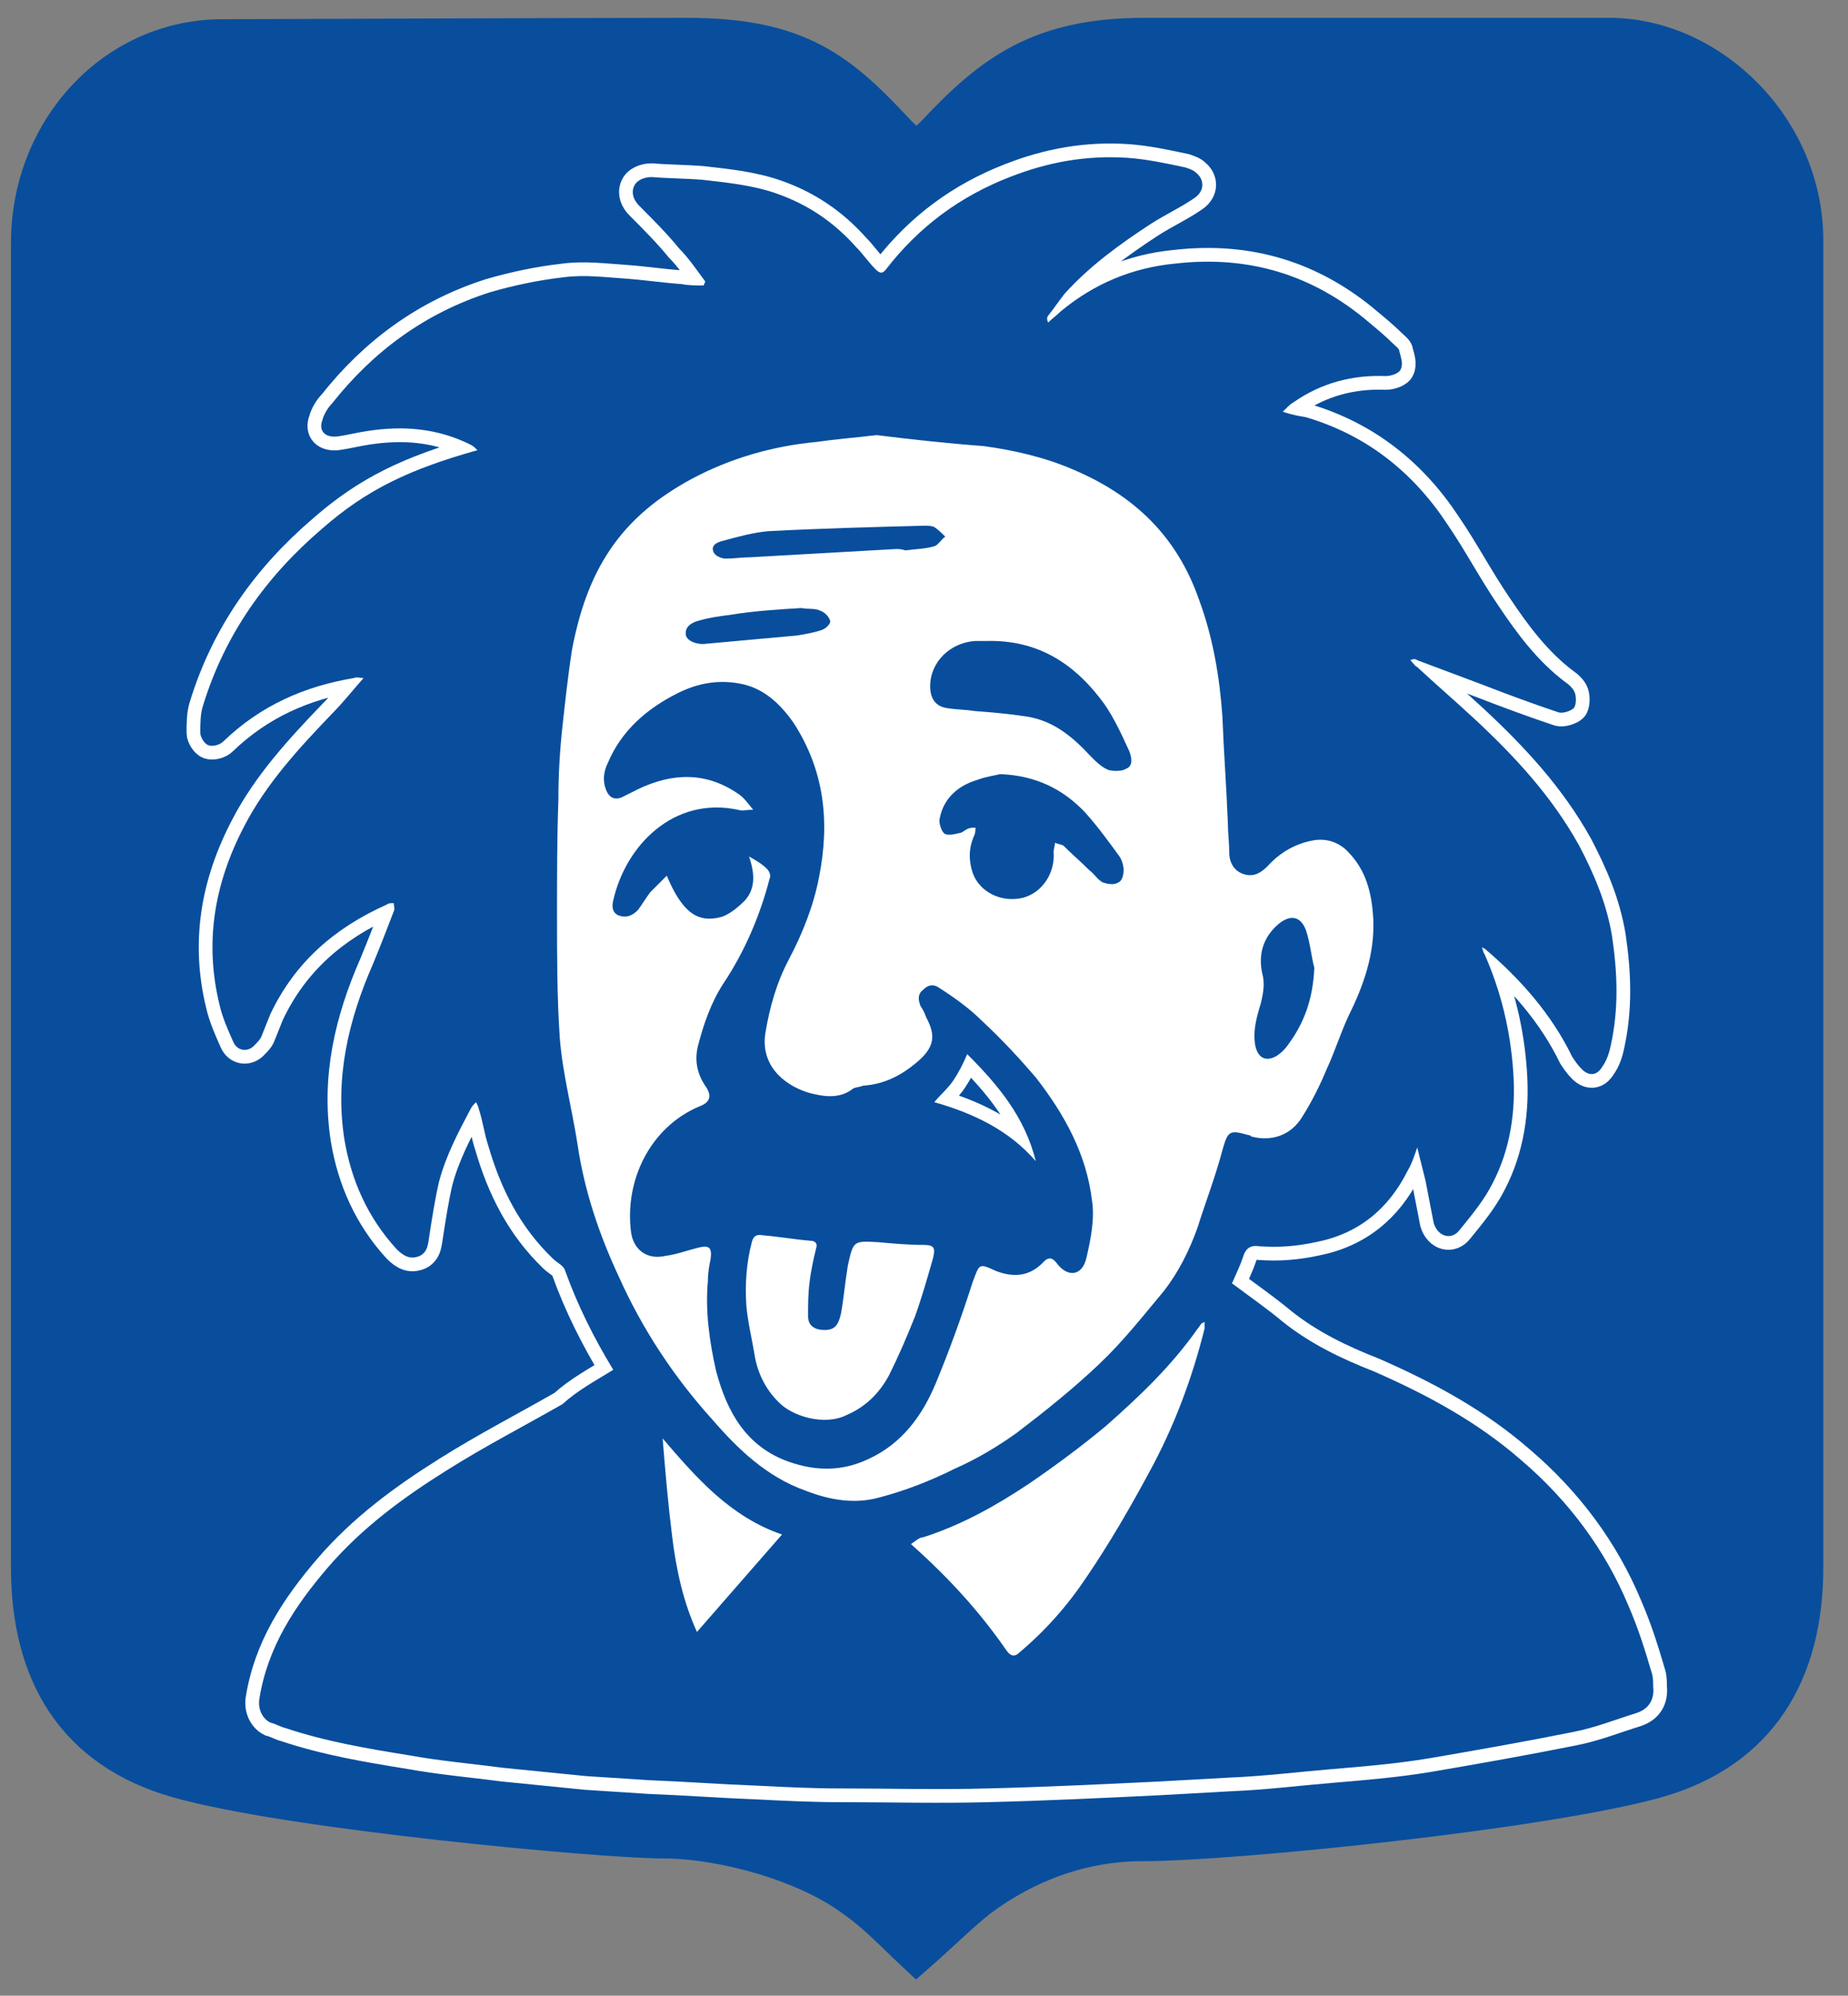 <?xml version="1.0" encoding="UTF-8"?> <svg xmlns="http://www.w3.org/2000/svg" xmlns:xlink="http://www.w3.org/1999/xlink" version="1.1" id="Layer_1" x="0px" y="0px" viewBox="0 0 134.7 145.4" style="enable-background:new 0 0 134.7 145.4;" xml:space="preserve"><rect x="0" y="0" width="134.7" height="145.4" fill="#808080" stroke="none"/> <style type="text/css"> .st0{fill:#084E9D;stroke:#084E9D;stroke-width:3;stroke-miterlimit:10;} .st1{fill:#FFFFFF;stroke:#FFFFFF;stroke-width:2;stroke-miterlimit:10;} .st2{fill:#084E9D;} </style> <path class="st0" d="M117.3,2.8c-8.5,0-26.4,0-33.9,0s-11,2.6-15.2,7.1c-0.3,0.3-1.3,1.2-1.4,1.3c-0.2-0.2-1.1-1-1.4-1.3 c-4.2-4.5-7.1-7.1-15.3-7.1c-7.4,0-33.7,0.1-33.7,0.1C8.5,2.8,2.3,9.5,2.3,17.7c0,0,0,96.4,0,96.5c0,7.7,3.3,13.2,10.7,15.3 c8.1,2.3,30.9,4.4,35.3,4.4s10.5,1.7,14,4.3c1.6,1.1,2.9,2.5,4.5,4l0,0l0,0l0,0l0,0l0,0l0,0c1.6-1.4,3-2.8,4.5-4 c3.5-2.6,7.6-4.1,12-4.1c6.5,0,29.2-2.3,37.4-4.6c7.4-2.1,10.7-7.7,10.7-15.3V17.7C131.5,9.5,124.6,2.8,117.3,2.8z"></path> <path class="st1" d="M120.4,121.9c-0.5-1.7-1-3.3-1.7-4.9c-1.7-4.1-4.4-7.7-7.8-10.6c-3.2-2.8-6.9-4.8-10.8-6.5 c-2.3-0.9-4.6-2-6.6-3.6c-1.2-1-2.5-1.9-3.7-2.8c0.3-0.7,0.6-1.3,0.8-1.9c0.2-0.7,0.6-0.9,1.2-0.8c1.4,0.1,2.7,0,4.1-0.3 c3.1-0.6,5.3-2.4,6.7-5.2c0.3-0.5,0.5-1.1,0.7-1.7c0.2,0.8,0.4,1.6,0.6,2.4c0.2,1,0.4,2.1,0.6,3.1c0.3,1,1.3,1.3,1.9,0.5 c0.9-1.1,1.8-2.2,2.4-3.4c1.3-2.5,1.7-5.3,1.5-8.1c-0.2-3-0.9-5.9-2.1-8.6c-0.1-0.1-0.1-0.3-0.2-0.5c0.1,0.1,0.2,0.1,0.2,0.1 c2.6,2.2,4.9,4.8,6.4,7.9c0.2,0.3,0.4,0.6,0.7,0.9c0.5,0.5,1.1,0.5,1.5-0.2c0.3-0.4,0.5-1,0.6-1.5c0.6-2.7,0.5-5.3,0.1-8 c-0.4-2.4-1.3-4.5-2.4-6.6c-2-3.6-4.7-6.5-7.6-9.2c-1.4-1.3-2.8-2.5-4.2-3.8c-0.2-0.1-0.3-0.3-0.5-0.5c0.2-0.1,0.4-0.1,0.5,0 c1.6,0.6,3.2,1.2,4.8,1.8c1.8,0.7,3.7,1.4,5.5,2c0.3,0.1,0.9-0.1,1.1-0.3c0.2-0.2,0.2-0.8,0.1-1.1c-0.1-0.3-0.4-0.6-0.7-0.8 c-2-1.5-3.5-3.5-4.9-5.6c-1.3-1.9-2.4-4-3.7-5.9c-2.5-3.8-5.9-6.5-10.3-7.8c-0.6-0.1-1.1-0.2-1.7-0.4c0.1-0.1,0.2-0.2,0.2-0.2 c0.2-0.2,0.4-0.4,0.6-0.5c2-1.4,4.3-2,6.7-1.9c0.4,0,1-0.2,1.1-0.5c0.2-0.4,0-0.9-0.1-1.3c0-0.2-0.3-0.4-0.5-0.6 c-0.5-0.5-1.1-1-1.7-1.5c-4.1-3.5-8.8-4.9-14.1-4.3c-3.2,0.3-6,1.5-8.4,3.5c-0.3,0.3-0.6,0.5-0.9,0.8c-0.1-0.2-0.1-0.4,0-0.5 c0.4-0.5,0.8-1.1,1.2-1.6c1.8-2,4-3.6,6.3-5.1c1.1-0.7,2.2-1.2,3.2-1.9c0.7-0.5,0.7-1.3,0.1-1.8c-0.2-0.2-0.5-0.3-0.8-0.4 c-1.4-0.3-2.8-0.6-4.2-0.7c-3-0.2-5.8,0.3-8.6,1.4c-3.6,1.4-6.6,3.6-9,6.7c-0.3,0.4-0.5,0.3-0.8,0c-0.5-0.5-0.9-1.1-1.4-1.6 c-1.6-1.8-3.5-3.1-5.8-3.9c-1.7-0.6-3.6-0.8-5.4-1C50,13,48.7,13,47.5,12.9c-0.5,0-1.1,0.2-1.3,0.7s0,1,0.4,1.4c1,1,2,2,2.9,3.1 c0.7,0.7,1.3,1.6,1.9,2.4c0,0.1-0.1,0.2-0.1,0.3c-0.5,0-1.1,0-1.6-0.1c-1.4-0.1-2.7-0.3-4.1-0.4c-1.5-0.1-3-0.3-4.5-0.1 c-1.8,0.2-3.7,0.6-5.4,1.1c-4.7,1.5-8.5,4.3-11.5,8.1c-0.3,0.3-0.6,0.8-0.7,1.2c-0.3,0.8,0.2,1.3,1.1,1.2c0.7-0.1,1.5-0.3,2.2-0.4 c2.6-0.4,5.1-0.2,7.5,1c0.2,0.1,0.3,0.2,0.5,0.4c-5,1.4-8.1,2.9-11.3,5.7c-4.1,3.5-7.1,7.7-8.7,12.9c-0.2,0.6-0.2,1.3-0.2,2 c0,0.3,0.3,0.8,0.6,0.9c0.3,0.1,0.8,0,1.1-0.3c2.7-2.6,5.9-4,9.5-4.6c0.2-0.1,0.4,0,0.7,0c-0.8,0.9-1.5,1.8-2.3,2.6 c-2.4,2.5-4.8,5.1-6.4,8.2c-2.2,4.2-2.9,8.5-1.8,13c0.2,0.9,0.6,1.8,1,2.7c0.3,0.7,1.1,0.8,1.6,0.2c0.2-0.2,0.4-0.4,0.5-0.7l0.6-1.5 c1.8-3.8,4.7-6.3,8.5-8c0.1-0.1,0.3-0.1,0.5-0.1c0,0.2,0.1,0.4,0,0.6c-0.5,1.3-1,2.6-1.5,3.8c-1.8,4.1-2.8,8.3-2.1,12.8 c0.5,3,1.7,5.7,3.8,8c0.5,0.5,1,0.8,1.7,0.5c0.6-0.3,0.6-0.9,0.7-1.5c0.2-1.3,0.4-2.6,0.7-3.9c0.5-1.9,1.4-3.6,2.3-5.3 c0.1-0.2,0.2-0.3,0.4-0.5c0.1,0.2,0.2,0.4,0.2,0.5c0.3,0.9,0.4,1.8,0.7,2.7c0.9,3.1,2.3,5.9,4.7,8.2c0.3,0.3,0.8,0.5,0.9,0.9 c0.9,2.5,2.1,4.9,3.5,7.2c-1.3,0.8-2.6,1.5-3.7,2.5c-2.8,1.6-5.7,3.1-8.4,4.8c-3.2,2-6.2,4.2-8.7,7.1c-2.4,2.8-4.4,5.8-5,9.6 c-0.1,0.7,0.2,1.4,0.8,1.7c0.4,0.1,0.7,0.3,1.1,0.4c3,1,6,1.5,9.1,2c2.2,0.4,4.5,0.6,6.8,0.9l6,0.6c1.5,0.1,3.1,0.2,4.6,0.3 c2.6,0.1,5.3,0.3,7.9,0.4c2,0.1,4,0.2,6,0.2c3.6,0,7.2,0.1,10.8,0c4.1-0.1,8.3-0.3,12.4-0.5c1.8-0.1,3.6-0.2,5.4-0.3 c2.4-0.1,4.8-0.4,7.2-0.6c2.4-0.2,4.8-0.4,7.2-0.8c3.5-0.6,6.9-1.2,10.4-1.9c1.6-0.3,3.1-0.9,4.7-1.4c0.9-0.3,1.3-1,1.2-1.9 C120.5,122.6,120.5,122.2,120.4,121.9z M69.5,78.7c0.4-0.6,0.7-1.2,1-1.9c2.3,2.3,4.2,4.6,5,7.8c-2-2.3-4.6-3.5-7.4-4.3 C68.6,79.7,69.1,79.3,69.5,78.7z"></path> <g> <path class="st2" d="M44.7,99.8c-1.4-2.3-2.6-4.7-3.5-7.2c-0.1-0.4-0.6-0.6-0.9-0.9c-2.4-2.3-3.8-5.1-4.7-8.2 c-0.3-0.9-0.4-1.8-0.7-2.7c0-0.1-0.1-0.3-0.2-0.5c-0.2,0.2-0.3,0.3-0.4,0.5c-0.9,1.7-1.8,3.4-2.3,5.3c-0.3,1.3-0.5,2.6-0.7,3.9 c-0.1,0.6-0.1,1.2-0.7,1.5c-0.7,0.3-1.2,0-1.7-0.5c-2.1-2.3-3.3-5-3.8-8c-0.7-4.5,0.3-8.7,2.1-12.8c0.5-1.2,1-2.5,1.5-3.8 c0.1-0.2,0-0.4,0-0.6c-0.2,0-0.4,0-0.5,0.1c-3.8,1.7-6.7,4.2-8.5,8c-0.2,0.5-0.4,1-0.6,1.5c-0.1,0.3-0.3,0.5-0.5,0.7 c-0.5,0.6-1.3,0.5-1.6-0.2c-0.4-0.9-0.8-1.8-1-2.7c-1.1-4.5-0.4-8.8,1.8-13c1.6-3.1,4-5.7,6.4-8.2c0.8-0.8,1.5-1.7,2.3-2.6 c-0.3,0-0.5-0.1-0.7,0c-3.6,0.6-6.8,2-9.5,4.6c-0.3,0.3-0.8,0.4-1.1,0.3c-0.3-0.1-0.6-0.6-0.6-0.9c0-0.7,0-1.4,0.2-2 c1.6-5.2,4.6-9.4,8.7-12.9c3.2-2.8,6.3-4.3,11.3-5.7c-0.2-0.2-0.3-0.3-0.5-0.4c-2.4-1.2-4.9-1.4-7.5-1c-0.7,0.1-1.5,0.3-2.2,0.4 c-0.9,0.1-1.4-0.4-1.1-1.2c0.1-0.4,0.4-0.9,0.7-1.2c3-3.8,6.8-6.6,11.5-8.1c1.7-0.5,3.6-0.9,5.4-1.1c1.5-0.2,3,0,4.5,0.1 c1.4,0.1,2.7,0.3,4.1,0.4c0.5,0.1,1.1,0.1,1.6,0.1c0-0.1,0.1-0.2,0.1-0.3c-0.6-0.8-1.2-1.7-1.9-2.4C48.6,17,47.6,16,46.6,15 c-0.4-0.4-0.6-0.9-0.4-1.4c0.2-0.5,0.8-0.7,1.3-0.7c1.2,0.1,2.5,0.1,3.7,0.2c1.8,0.2,3.7,0.4,5.4,1c2.3,0.8,4.2,2.1,5.8,3.9 c0.5,0.5,0.9,1.1,1.4,1.6c0.3,0.3,0.5,0.4,0.8,0c2.4-3.1,5.4-5.3,9-6.7c2.8-1.1,5.6-1.6,8.6-1.4c1.4,0.1,2.8,0.4,4.2,0.7 c0.3,0.1,0.6,0.2,0.8,0.4c0.6,0.5,0.6,1.3-0.1,1.8c-1,0.7-2.1,1.2-3.2,1.9c-2.3,1.5-4.5,3.1-6.3,5.1c-0.4,0.5-0.8,1.1-1.2,1.6 c-0.1,0.1-0.1,0.3,0,0.5c0.3-0.3,0.6-0.5,0.9-0.8c2.4-2,5.2-3.2,8.4-3.5c5.3-0.6,10,0.8,14.1,4.3c0.6,0.5,1.2,1,1.7,1.5 c0.2,0.2,0.5,0.4,0.5,0.6c0.1,0.4,0.3,0.9,0.1,1.3c-0.1,0.3-0.7,0.5-1.1,0.5c-2.4-0.1-4.7,0.5-6.7,1.9c-0.2,0.1-0.4,0.3-0.6,0.5 c0,0-0.1,0.1-0.2,0.2c0.6,0.2,1.1,0.3,1.7,0.4c4.4,1.3,7.8,4,10.3,7.8c1.3,1.9,2.4,4,3.7,5.9c1.4,2.1,2.9,4.1,4.9,5.6 c0.3,0.2,0.6,0.5,0.7,0.8s0.1,0.9-0.1,1.1c-0.2,0.2-0.8,0.4-1.1,0.3c-1.8-0.6-3.7-1.3-5.5-2c-1.6-0.6-3.2-1.2-4.8-1.8 c-0.1-0.1-0.3-0.1-0.5,0c0.2,0.2,0.3,0.4,0.5,0.5c1.4,1.3,2.8,2.5,4.2,3.8c2.9,2.7,5.6,5.6,7.6,9.2c1.1,2.1,2,4.2,2.4,6.6 c0.4,2.7,0.5,5.3-0.1,8c-0.1,0.5-0.3,1.1-0.6,1.5c-0.4,0.7-1,0.7-1.5,0.2c-0.3-0.3-0.5-0.6-0.7-0.9c-1.5-3.1-3.8-5.7-6.4-7.9 c0,0-0.1,0-0.2-0.1c0.1,0.2,0.1,0.4,0.2,0.5c1.2,2.7,1.9,5.6,2.1,8.6c0.2,2.8-0.2,5.6-1.5,8.1c-0.6,1.2-1.5,2.3-2.4,3.4 c-0.6,0.8-1.6,0.5-1.9-0.5c-0.2-1-0.4-2.1-0.6-3.1c-0.2-0.8-0.4-1.6-0.6-2.4c-0.2,0.6-0.4,1.2-0.7,1.7c-1.4,2.8-3.6,4.6-6.7,5.2 c-1.4,0.3-2.7,0.4-4.1,0.3c-0.6-0.1-1,0.1-1.2,0.8c-0.2,0.6-0.5,1.2-0.8,1.9c1.2,0.9,2.5,1.8,3.7,2.8c2,1.6,4.3,2.7,6.6,3.6 c3.9,1.7,7.6,3.7,10.8,6.5c3.4,2.9,6.1,6.5,7.8,10.6c0.7,1.6,1.2,3.2,1.7,4.9c0.1,0.3,0.1,0.7,0.1,1c0.1,0.9-0.3,1.6-1.2,1.9 c-1.6,0.5-3.1,1.1-4.7,1.4c-3.5,0.7-6.9,1.3-10.4,1.9c-2.4,0.4-4.8,0.6-7.2,0.8c-2.4,0.2-4.8,0.5-7.2,0.6c-1.8,0.1-3.6,0.2-5.4,0.3 c-4.1,0.2-8.3,0.4-12.4,0.5c-3.6,0.1-7.2,0-10.8,0c-2,0-4-0.1-6-0.2c-2.6-0.1-5.3-0.3-7.9-0.4c-1.5-0.1-3.1-0.2-4.6-0.3 c-2-0.2-4-0.4-6-0.6c-2.3-0.3-4.6-0.5-6.8-0.9c-3.1-0.5-6.1-1-9.1-2c-0.4-0.1-0.7-0.3-1.1-0.4c-0.6-0.3-0.9-1-0.8-1.7 c0.6-3.8,2.6-6.8,5-9.6c2.5-2.9,5.5-5.1,8.7-7.1c2.7-1.7,5.6-3.2,8.4-4.8C42.1,101.3,43.4,100.6,44.7,99.8z M63.9,31.7 c-1.7,0.2-3,0.3-4.4,0.5c-3.2,0.3-6.3,1.2-9.1,2.7C48,36.2,46,37.8,44.5,40c-1.5,2.2-2.3,4.7-2.8,7.3c-0.3,1.9-0.5,3.8-0.7,5.6 s-0.3,3.6-0.3,5.4c-0.1,2.8-0.1,5.5-0.1,8.3c0,3,0,6,0.2,9c0.2,2.6,0.9,5.2,1.3,7.8c0.5,3.4,1.6,6.6,3,9.6c1.7,3.8,4,7.3,6.8,10.4 c1.9,2.2,4,4.2,6.8,5.2c1.8,0.7,3.6,1,5.4,0.5c1.9-0.5,3.7-1.2,5.5-2.1c1.6-0.7,3.1-1.6,4.5-2.6c2.1-1.6,4.1-3.2,6-5 c1.7-1.6,3.2-3.5,4.7-5.3c1.1-1.4,1.9-3,2.5-4.7c0.6-1.9,1.3-3.7,1.8-5.6c0.4-1.4,0.5-1.5,1.9-1.1c0.1,0,0.1,0,0.2,0.1 c1.5,0.4,2.9-0.1,3.7-1.4c0.7-1.1,1.3-2.3,1.8-3.5c0.6-1.3,1-2.6,1.6-3.9c1.1-2.2,1.9-4.5,1.8-7c-0.1-1.9-0.5-3.6-1.9-5 c-0.6-0.6-1.4-0.9-2.3-0.8c-1.4,0.2-2.6,0.9-3.5,1.9c-0.5,0.5-1,0.8-1.7,0.6s-1.1-0.8-1.1-1.6c0-0.7-0.1-1.4-0.1-2.1 c-0.1-2.6-0.3-5.2-0.4-7.8c-0.2-2.9-0.7-5.8-1.7-8.5c-1.6-4.6-4.7-7.6-9.2-9.5c-2.1-0.9-4.3-1.4-6.5-1.7C69,32.3,66.3,32,63.9,31.7 z M66.4,112.5c2.7,2.4,5,4.9,7,7.8c0.3,0.4,0.6,0.4,0.9,0.1c1.9-1.6,3.5-3.4,4.9-5.5c1.7-2.5,3.2-5.1,4.6-7.7 c1.8-3.3,3.1-6.8,4-10.4c0-0.1,0-0.3,0-0.5c-0.1,0.1-0.2,0.1-0.2,0.1c-0.1,0.1-0.2,0.3-0.3,0.4c-1.9,2.7-4.2,4.9-6.7,7.1 c-1.8,1.5-3.7,2.9-5.6,4.2c-2.4,1.6-4.9,3-7.7,3.9C67,112,66.7,112.3,66.4,112.5z M48.3,104.8L48.3,104.8c0.2,2.5,0.4,4.8,0.7,7.2 s0.8,4.7,1.8,6.9c2.1-2.4,4.1-4.7,6.2-7.1C53.2,110.5,50.7,107.6,48.3,104.8z"></path> <path class="st2" d="M54.6,62.4c0.4,1.2,0.5,2.3-0.3,3.2c-0.5,0.5-1.1,1-1.7,1.2c-1.8,0.5-2.9-0.4-4-3c-0.4,0.4-0.8,0.8-1.2,1.2 c-0.3,0.4-0.6,0.9-0.9,1.3c-0.4,0.4-0.8,0.6-1.4,0.4c-0.5-0.2-0.5-0.7-0.4-1.1c0.9-4,4.4-7.6,9.1-6.6c0.3,0.1,0.5,0,1.1,0 c-0.4-0.5-0.7-0.9-1-1.1c-2.4-1.7-4.9-1.6-7.4-0.4c-0.4,0.2-0.8,0.4-1.2,0.6c-0.5,0.2-0.9,0-1.1-0.5c-0.3-0.7-0.2-1.4,0.1-2 c1-2.4,2.9-4,5.1-5.1c1.4-0.7,2.9-1,4.5-0.7c1.7,0.3,2.9,1.4,3.9,2.8c2.3,3.5,2.7,7.3,1.9,11.3c-0.4,2.1-1.2,4.1-2.2,6 c-0.9,1.7-1.4,3.5-1.7,5.3c-0.4,2.3,1.2,3.8,3.1,4.4c1.1,0.3,2.3,0.5,3.3-0.3c0.2-0.1,0.5-0.1,0.7-0.2c1.5-0.1,2.7-0.7,3.8-1.6 c1.5-1.2,1.5-2.1,0.8-3.4c-0.1-0.3-0.2-0.5-0.4-0.8c-0.2-0.5-0.2-0.9,0.2-1.2c0.4-0.4,0.8-0.4,1.2-0.1c1.1,0.7,2.2,1.5,3.1,2.4 c1.4,1.3,2.7,2.7,3.9,4.1c2.1,2.7,3.7,5.6,4.1,9c0.2,1.3-0.1,2.8-0.4,4.1C78.9,93,77.8,93.1,77,92c-0.3-0.4-0.6-0.4-0.9-0.1 c-1,1.1-2.2,1.2-3.5,0.7c-1.3-0.6-1.2-0.5-1.7,0.8c-0.8,2.5-1.7,5-2.7,7.4s-2.5,4.4-4.9,5.5c-1.9,0.9-3.8,0.9-5.8,0.2 c-3.1-1.1-4.5-3.6-5.3-6.6c-0.5-2.2-0.8-4.4-0.6-6.6c0-0.6,0.1-1.1,0.2-1.6c0.1-0.8-0.1-1-0.9-0.8c-0.8,0.2-1.6,0.5-2.4,0.6 c-1.3,0.3-2.3-0.4-2.5-1.7c-0.5-3.8,1.4-7.7,5-9.2c0.8-0.3,0.9-0.8,0.4-1.5c-0.6-0.9-0.8-1.9-0.5-3c0.4-1.5,0.9-3,1.8-4.4 c1.6-2.4,2.7-5,3.4-7.7c0.1-0.2,0-0.5-0.2-0.7C55.5,62.9,55.1,62.7,54.6,62.4z M60.1,96.9c-0.7,0-1.2-0.3-1.2-1 c0-0.8,0-1.6,0.1-2.4c0.1-0.9,0.3-1.8,0.5-2.6c0.1-0.3-0.1-0.5-0.4-0.5c-1.2-0.1-2.3-0.3-3.5-0.4c-0.5-0.1-0.7,0.1-0.8,0.5 c-0.4,1.5-0.5,3.1-0.4,4.6c0.1,1.2,0.4,2.4,0.6,3.6c0.2,1.3,0.8,2.5,1.7,3.4c1,1.1,3.4,1.8,5,1c1.4-0.6,2.4-1.6,3.1-2.9 c0.7-1.4,1.3-2.8,1.9-4.3c0.5-1.4,0.9-2.8,1.3-4.2c0.2-0.8,0.1-1-0.7-1c-1.1,0-2.2-0.1-3.3-0.2c-1.8-0.1-1.8-0.1-2.2,1.7 c-0.2,1.2-0.3,2.4-0.5,3.5C61.1,96.6,60.8,96.9,60.1,96.9z M75.5,84.6c-0.8-3.2-2.7-5.5-5-7.8c-0.3,0.7-0.6,1.3-1,1.9 s-0.9,1-1.4,1.6C70.9,81.1,73.5,82.3,75.5,84.6z"></path> <path class="st2" d="M72.9,56.4c2.6,0.1,4.6,1.1,6.2,2.8c0.9,1,1.7,2.1,2.5,3.2c0.2,0.3,0.3,0.7,0.3,1s-0.1,0.8-0.4,0.9 c-0.3,0.2-0.8,0.1-1.1,0c-0.4-0.2-0.6-0.6-1-0.9c-0.6-0.6-1.3-1.2-1.9-1.8c-0.2-0.1-0.4-0.1-0.6-0.2c0,0.2-0.1,0.4-0.1,0.7 c0.1,1.5-0.8,2.9-2.2,3.3c-1.6,0.4-3.2-0.4-3.7-1.8c-0.3-0.9-0.3-1.8,0.1-2.7c0.1-0.2,0.1-0.4,0.1-0.6c-0.2,0-0.4,0-0.6,0.1 s-0.4,0.3-0.6,0.3c-0.4,0.1-0.9,0.2-1.1,0s-0.4-0.8-0.3-1.1c0.3-1.5,1.4-2.4,2.8-2.8C71.8,56.6,72.5,56.5,72.9,56.4z"></path> <path class="st2" d="M71.9,46.7c3.8-0.1,6.5,1.7,8.6,4.6c0.7,1,1.3,2.3,1.8,3.4c0.2,0.5,0.3,1.1-0.2,1.3c-0.3,0.2-0.9,0.2-1.3,0.1 c-0.5-0.2-0.9-0.6-1.3-1c-1.3-1.4-2.7-2.6-4.7-2.9c-1.3-0.2-2.5-0.3-3.8-0.4c-0.6-0.1-1.3-0.1-1.9-0.2c-0.9-0.1-1.3-0.7-1.3-1.6 c0-1.8,1.5-3.2,3.3-3.3C71.4,46.7,71.7,46.7,71.9,46.7z"></path> <path class="st2" d="M95.8,70.5c-0.1,2.4-0.8,4.1-1.9,5.6c-0.2,0.3-0.5,0.6-0.8,0.8c-0.8,0.5-1.4,0.2-1.6-0.7 c-0.2-1.1,0.1-2.1,0.4-3.1c0.2-0.8,0.3-1.5,0.1-2.2c-0.3-1.4,0.1-2.6,1.1-3.5c0.9-0.8,1.7-0.7,2.1,0.4 C95.5,68.7,95.6,69.8,95.8,70.5z"></path> <path class="st2" d="M65.3,40c-3.5,0.2-7.1,0.4-10.6,0.6c-0.6,0-1.2,0.1-1.8,0.1c-0.3,0-0.8-0.2-0.9-0.5c-0.2-0.5,0.3-0.7,0.7-0.8 c1.1-0.3,2.2-0.6,3.3-0.7c3.8-0.2,7.6-0.3,11.4-0.4c0.2,0,0.5,0,0.7,0.1c0.3,0.2,0.5,0.4,0.8,0.7c-0.3,0.2-0.5,0.6-0.8,0.7 C67.4,40,66.7,40,66,40.1C65.7,40,65.5,40,65.3,40L65.3,40z"></path> <path class="st2" d="M58.4,44.3c0.6,0.1,1,0,1.4,0.2c0.3,0.1,0.6,0.4,0.7,0.7c0.1,0.2-0.3,0.6-0.6,0.7c-0.6,0.2-1.2,0.3-1.8,0.4 c-2.2,0.2-4.4,0.4-6.6,0.6c-0.7,0.1-1.4-0.2-1.5-0.6c-0.1-0.5,0.2-0.9,1-1.1c0.7-0.2,1.4-0.3,2.2-0.4C55,44.5,56.8,44.4,58.4,44.3z "></path> </g> </svg> 